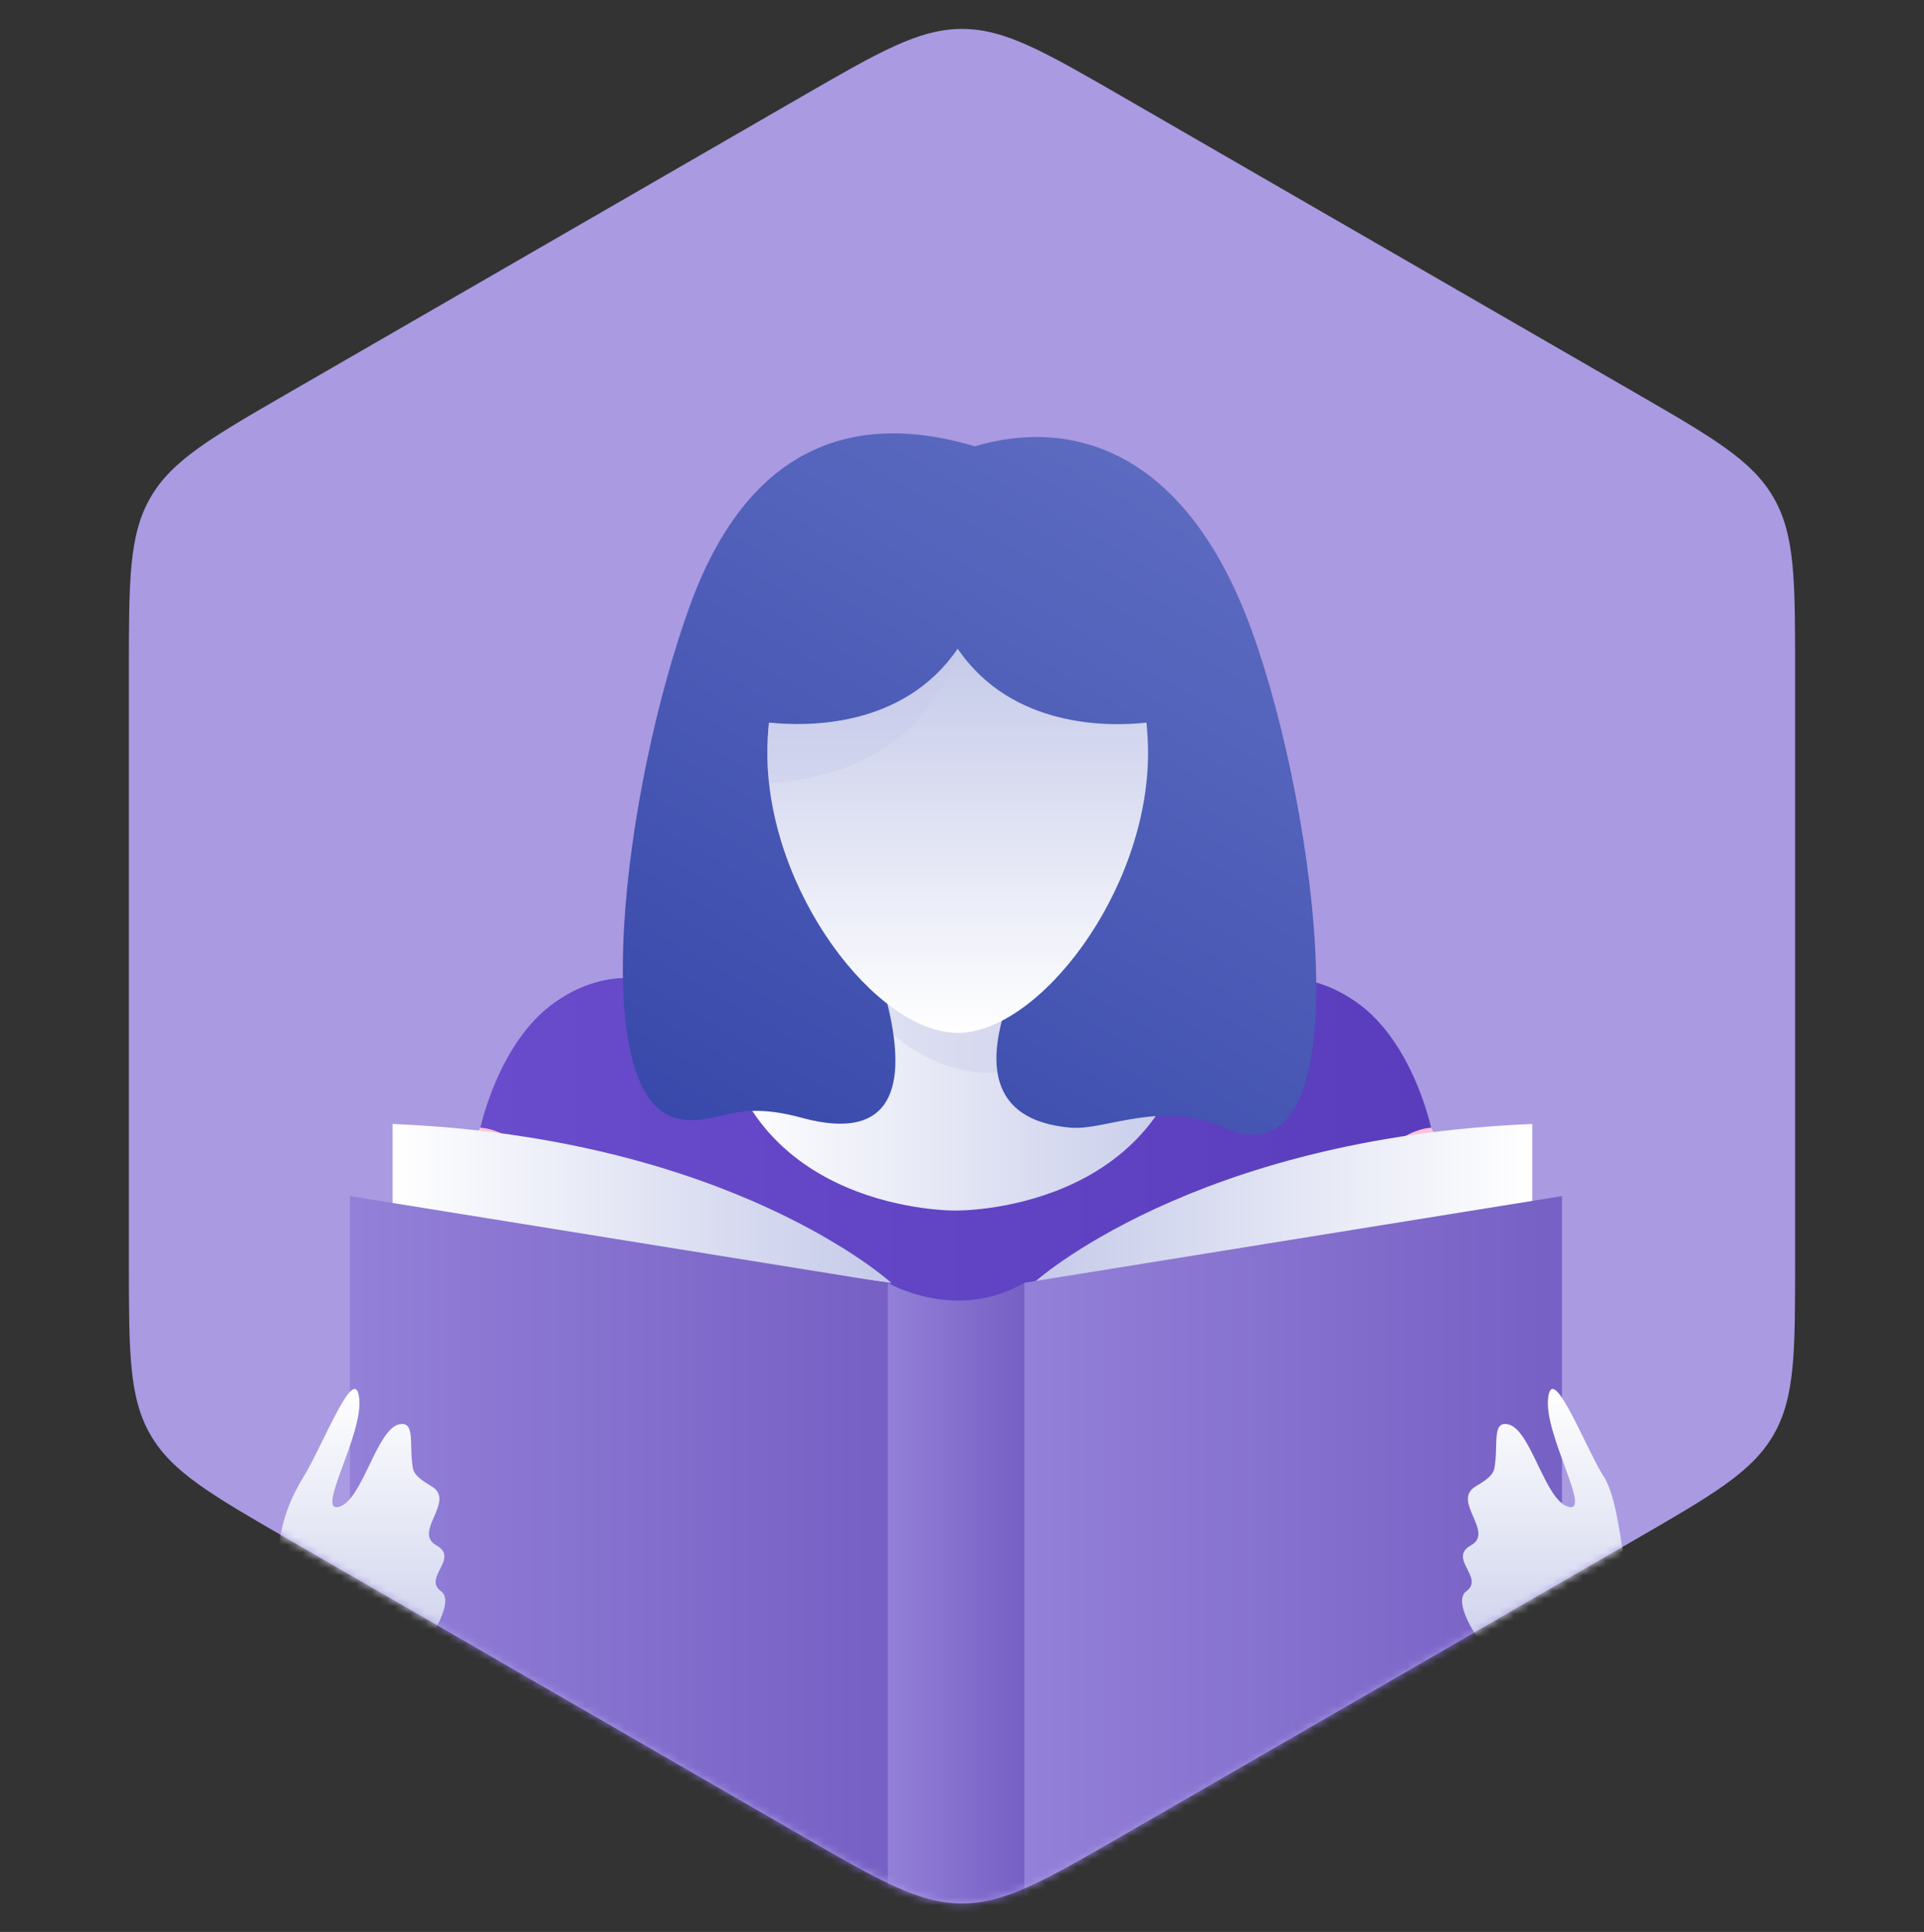 <svg width="251" height="252" viewBox="0 0 251 252" fill="none" xmlns="http://www.w3.org/2000/svg">
<rect x="0" y="0" width="251" height="252" fill="#333333" stroke="none"/>
<path d="M104.5 12.65C114.749 6.733 119.873 3.774 125.5 3.774C131.127 3.774 136.251 6.733 146.5 12.65L213.186 51.151C223.435 57.068 228.559 60.027 231.373 64.9C234.186 69.773 234.186 75.69 234.186 87.524V164.527C234.186 176.361 234.186 182.278 231.373 187.151C228.559 192.024 223.435 194.983 213.186 200.9L146.5 239.401C136.251 245.318 131.127 248.277 125.5 248.277C119.873 248.277 114.749 245.318 104.5 239.401L37.814 200.9C27.565 194.983 22.441 192.024 19.627 187.151C16.814 182.278 16.814 176.361 16.814 164.527V87.524C16.814 75.69 16.814 69.773 19.627 64.9C22.441 60.027 27.565 57.068 37.814 51.151L104.5 12.65Z" fill="#AA9AE2"/>
<mask id="mask0_473_6105" style="mask-type:alpha" maskUnits="userSpaceOnUse" x="16" y="3" width="219" height="246">
<path d="M104.5 12.65C114.749 6.733 119.873 3.774 125.5 3.774C131.127 3.774 136.251 6.733 146.5 12.65L213.186 51.151C223.435 57.068 228.559 60.027 231.373 64.9C234.186 69.773 234.186 75.69 234.186 87.524V164.527C234.186 176.361 234.186 182.278 231.373 187.151C228.559 192.024 223.435 194.983 213.186 200.9L146.5 239.401C136.251 245.318 131.127 248.277 125.5 248.277C119.873 248.277 114.749 245.318 104.5 239.401L37.814 200.9C27.565 194.983 22.441 192.024 19.627 187.151C16.814 182.278 16.814 176.361 16.814 164.527V87.524C16.814 75.69 16.814 69.773 19.627 64.9C22.441 60.027 27.565 57.068 37.814 51.151L104.5 12.65Z" fill="#03A8A3"/>
</mask>
<g mask="url(#mask0_473_6105)">
<path d="M186.7 147.089C192.945 157.916 208.995 216.304 195.708 214.803C177.693 212.759 166.578 175.276 166.354 156.24C166.242 146.29 186.7 147.089 186.7 147.089Z" fill="#FFC0DA"/>
<path d="M62.656 147.089C56.412 157.916 42.773 203.496 51.94 215.569C57.961 223.491 83.897 191.422 82.923 156.24C82.651 146.29 62.672 147.089 62.672 147.089H62.656Z" fill="#FFC0DA"/>
<path d="M156.13 123.117H95.555V167.77H156.13V123.117Z" fill="url(#paint0_linear_473_6105)"/>
<g style="mix-blend-mode:multiply" opacity="0.37">
<path d="M145.525 124.778H108.139C113.105 133.482 120.659 139.934 129.14 139.934C135.304 139.934 140.974 136.532 145.525 131.326V124.778Z" fill="#C5CAE9"/>
</g>
<path d="M186.698 147.088C186.698 147.088 184.35 136.037 177.132 130.846C165.888 122.781 155.699 132.092 155.699 132.092C152.585 158.315 124.685 157.9 124.685 157.9C124.685 157.9 96.801 158.315 93.67 132.092C93.67 132.092 83.481 122.781 72.238 130.846C65.019 136.021 62.672 147.088 62.672 147.088C73.085 147.919 84.727 172.896 80.159 201.627C75.576 230.342 88.065 256.996 88.065 256.996C88.065 256.996 107.213 262.826 124.701 262.826C145.51 262.826 161.337 256.996 161.337 256.996C161.337 256.996 173.826 230.358 169.242 201.627C164.659 172.912 176.317 147.935 186.73 147.088H186.698Z" fill="url(#paint1_linear_473_6105)"/>
<g style="mix-blend-mode:multiply" opacity="0.34">
<path d="M93.817 133.035C93.769 132.731 93.721 132.428 93.673 132.108C93.673 132.108 93.162 131.645 92.252 131.022C92.747 131.741 93.274 132.412 93.817 133.035Z" fill="#004560"/>
<path d="M168.207 189.33C168.207 189.33 168.207 189.282 168.207 189.25C168.207 208.479 165.476 226.03 161.914 232.929C157.762 240.947 152.316 248.117 143.468 249.874C136.985 251.152 128.632 252.286 119.289 252.286C107.439 252.286 90.782 247.351 81.887 238.008C84.027 247.319 86.774 254.058 87.716 256.214C87.924 256.693 88.051 256.965 88.051 256.965C88.051 256.965 107.2 262.794 124.687 262.794C145.497 262.794 161.323 256.965 161.323 256.965C161.323 256.965 173.812 230.326 169.229 201.596C168.558 197.395 168.239 193.275 168.223 189.314L168.207 189.33Z" fill="#7C4DFF"/>
</g>
<path d="M159.788 147.089C178.218 155.233 171.925 105.933 163.285 82.201C154.629 58.437 139.649 54.508 127.176 58.213C114.719 54.492 98.701 55.147 90.029 78.927C81.389 102.643 76.071 144.358 88.975 146.019C94.07 146.673 95.762 143.383 104.562 145.795C129.348 152.566 108.858 113.024 108.858 113.024L139.937 115.036C139.937 115.036 117.738 145.204 139.665 147.089C144.264 147.488 151.419 143.399 159.788 147.089Z" fill="url(#paint2_linear_473_6105)"/>
<path d="M116.268 167.323C116.268 167.323 95.507 148.398 51.221 146.609V158.891L116.268 167.339V167.323Z" fill="url(#paint3_linear_473_6105)"/>
<path d="M134.855 167.323C134.855 167.323 155.617 148.398 199.903 146.609V158.891L134.855 167.339V167.323Z" fill="url(#paint4_linear_473_6105)"/>
<path d="M115.804 267.952L45.662 249.986V156.016L115.804 167.323V267.952Z" fill="url(#paint5_linear_473_6105)"/>
<path d="M133.627 267.952L203.769 249.986V156.016L133.627 167.323V267.952Z" fill="url(#paint6_linear_473_6105)"/>
<path d="M115.805 167.323C115.805 167.323 124.684 172.545 133.628 167.323V267.936C133.628 267.936 125.02 273.654 115.805 267.936V167.323Z" fill="url(#paint7_linear_473_6105)"/>
<path d="M209.199 192.604C206.595 188.276 202.507 177.608 201.964 182.367C201.405 187.111 207.697 197.379 204.615 196.549C201.533 195.735 199.728 186.424 196.742 185.785C194.57 185.322 195.512 188.484 194.953 191.534C194.745 192.652 193.212 193.435 192.414 193.946C189.427 195.862 194.985 199.855 191.903 201.564C188.82 203.289 193.739 205.796 191.28 207.569C189.683 208.718 191.711 213.03 196.135 217.933C200.367 222.629 207.857 222.181 211.53 217.039C213.271 214.596 213.814 211.497 213 208.607C211.387 202.873 211.307 196.038 209.231 192.604H209.199Z" fill="url(#paint8_linear_473_6105)"/>
<path d="M39.627 192.604C42.23 188.276 46.318 177.608 46.861 182.367C47.42 187.111 41.128 197.379 44.21 196.549C47.292 195.735 49.097 186.424 52.084 185.785C54.256 185.322 53.313 188.484 53.872 191.534C54.08 192.652 55.613 193.435 56.412 193.946C59.398 195.862 53.84 199.855 56.923 201.564C60.005 203.289 55.086 205.796 57.545 207.569C59.142 208.718 57.114 213.03 52.691 217.933C48.458 222.629 45.28 223.076 42.342 217.486C39.707 212.503 35.953 209.309 36.081 205.333C36.257 199.376 37.535 196.038 39.611 192.604H39.627Z" fill="url(#paint9_linear_473_6105)"/>
<path d="M124.955 84.596C117.865 95.025 105.152 94.769 100.313 94.258C100.185 95.536 100.105 96.846 100.105 98.203C100.105 116.297 114.383 134.727 124.939 134.727C135.496 134.727 149.773 116.297 149.773 98.203C149.773 96.846 149.693 95.536 149.566 94.258C144.743 94.785 132.014 95.041 124.923 84.596H124.955Z" fill="url(#paint10_linear_473_6105)"/>
<g style="mix-blend-mode:multiply" opacity="0.37">
<path d="M124.955 84.596C117.865 95.025 105.152 94.769 100.313 94.258C100.185 95.536 100.105 96.846 100.105 98.203C100.105 99.56 100.185 100.854 100.329 102.164C121.697 100.79 124.939 84.596 124.939 84.596H124.955Z" fill="#C5CAE9"/>
</g>
</g>
<defs>
<linearGradient id="paint0_linear_473_6105" x1="95.555" y1="145.444" x2="156.13" y2="145.444" gradientUnits="userSpaceOnUse">
<stop stop-color="white"/>
<stop offset="1" stop-color="#C5CAE9"/>
</linearGradient>
<linearGradient id="paint1_linear_473_6105" x1="62.656" y1="195.191" x2="186.698" y2="195.191" gradientUnits="userSpaceOnUse">
<stop stop-color="#684CCC"/>
<stop offset="1" stop-color="#593DBD"/>
</linearGradient>
<linearGradient id="paint2_linear_473_6105" x1="103.907" y1="155.154" x2="155.843" y2="65.209" gradientUnits="userSpaceOnUse">
<stop stop-color="#3949AB"/>
<stop offset="1" stop-color="#5C6BC0"/>
</linearGradient>
<linearGradient id="paint3_linear_473_6105" x1="51.221" y1="156.958" x2="116.268" y2="156.958" gradientUnits="userSpaceOnUse">
<stop stop-color="white"/>
<stop offset="1" stop-color="#C5CAE9"/>
</linearGradient>
<linearGradient id="paint4_linear_473_6105" x1="134.855" y1="156.958" x2="199.903" y2="156.958" gradientUnits="userSpaceOnUse">
<stop stop-color="#C5CAE9"/>
<stop offset="1" stop-color="white"/>
</linearGradient>
<linearGradient id="paint5_linear_473_6105" x1="46.221" y1="211.992" x2="113.281" y2="211.992" gradientUnits="userSpaceOnUse">
<stop stop-color="#9380D8"/>
<stop offset="1" stop-color="#7761C5"/>
</linearGradient>
<linearGradient id="paint6_linear_473_6105" x1="134.186" y1="211.992" x2="201.246" y2="211.992" gradientUnits="userSpaceOnUse">
<stop stop-color="#9380D8"/>
<stop offset="1" stop-color="#7761C5"/>
</linearGradient>
<linearGradient id="paint7_linear_473_6105" x1="115.947" y1="218.907" x2="132.986" y2="218.907" gradientUnits="userSpaceOnUse">
<stop stop-color="#9380D8"/>
<stop offset="1" stop-color="#7761C5"/>
</linearGradient>
<linearGradient id="paint8_linear_473_6105" x1="202.028" y1="221.191" x2="202.028" y2="181.17" gradientUnits="userSpaceOnUse">
<stop stop-color="#C5CAE9"/>
<stop offset="1" stop-color="white"/>
</linearGradient>
<linearGradient id="paint9_linear_473_6105" x1="47.101" y1="221.575" x2="47.101" y2="181.17" gradientUnits="userSpaceOnUse">
<stop stop-color="#C5CAE9"/>
<stop offset="1" stop-color="white"/>
</linearGradient>
<linearGradient id="paint10_linear_473_6105" x1="124.955" y1="134.727" x2="124.955" y2="84.596" gradientUnits="userSpaceOnUse">
<stop stop-color="white"/>
<stop offset="1" stop-color="#C5CAE9"/>
</linearGradient>
</defs>
</svg>
